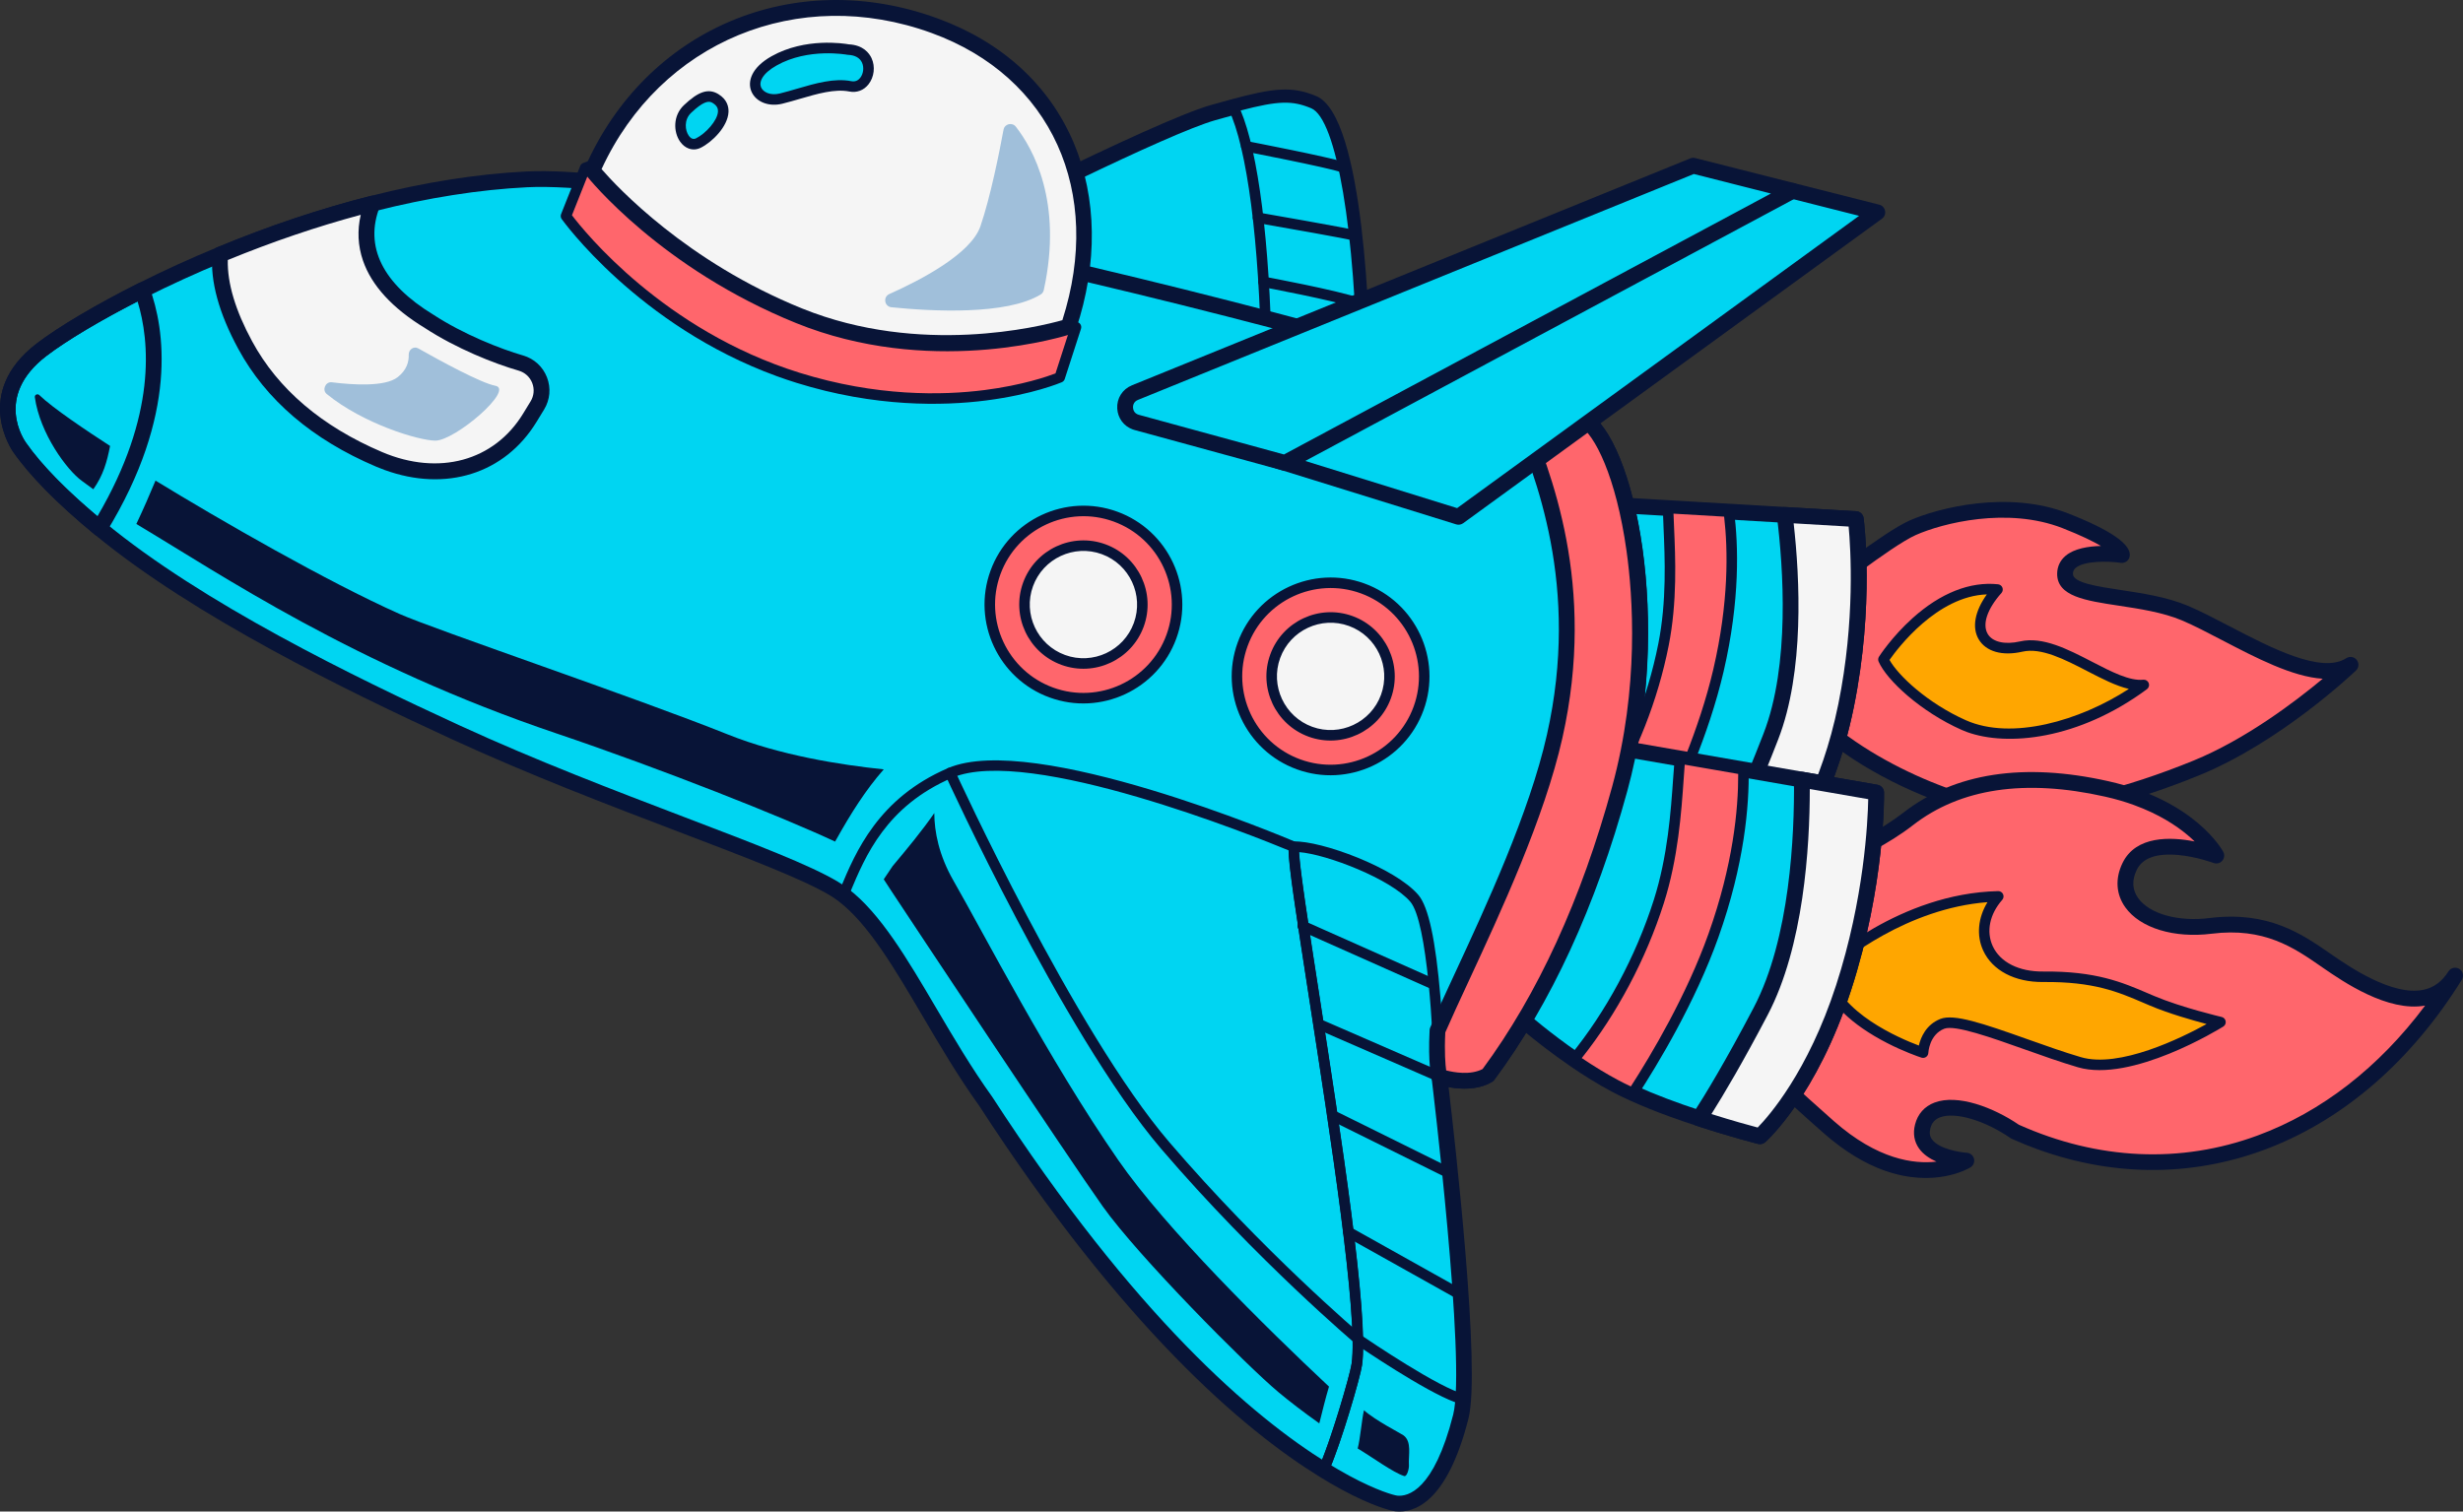 <?xml version="1.0" encoding="UTF-8"?><svg id="_レイヤー_2" xmlns="http://www.w3.org/2000/svg" width="238.227" height="146.225" viewBox="0 0 238.227 146.225"><rect x="0" y="0" width="238.227" height="146.225" fill="#333333" stroke="none"/><defs><style>.cls-1{fill:#00d5f2;}.cls-2{fill:#f5f5f5;}.cls-3{fill:#ffa600;}.cls-4{fill:#ff666c;}.cls-5{fill:#a0bfda;}.cls-6{fill:#081437;}</style></defs><g id="_文字"><g><g><g><g><path class="cls-1" d="m131.825,37.588c-1.995-.474-5.348-1.454-9.321-2.681-13.204-4.074-33.265-10.882-33.265-10.882,0,0,22.431-11.526,28.115-13.136.707-.199,1.345-.378,1.937-.538,4.158-1.12,5.656-1.213,7.726-.348,3,1.253,4.655,13.394,4.808,27.585Z"/><path class="cls-6" d="m88.979,24.742c-.282-.103-.478-.361-.5-.661-.023-.306.14-.595.413-.735.918-.472,22.564-11.579,28.255-13.192.711-.2,1.352-.38,1.946-.541,4.095-1.103,5.856-1.304,8.22-.315,4.633,1.936,5.211,22.136,5.277,28.281.003.235-.103.458-.287.605-.183.147-.424.201-.653.146-1.85-.439-5.002-1.346-9.37-2.694-13.063-4.031-33.084-10.821-33.285-10.889-.005-.002-.011-.004-.016-.006Zm37.357-14.187c-1.672-.609-3.104-.476-6.846.532-.589.159-1.225.338-1.929.536-4.665,1.322-21.123,9.597-26.361,12.258,5.141,1.734,20.723,6.962,31.529,10.296,3.654,1.128,6.445,1.943,8.32,2.43-.259-16.653-2.405-25.098-4.326-25.901-.131-.055-.26-.105-.387-.152Z"/></g><g><path class="cls-1" d="m127.017,10.004c-2.07-.865-3.568-.773-7.726.348,1.93,3.985,3.03,13.571,3.213,24.557,3.973,1.227,7.325,2.207,9.321,2.681-.154-14.191-1.808-26.332-4.808-27.585Z"/><path class="cls-6" d="m122.33,35.387c-.197-.072-.331-.258-.334-.47-.193-11.553-1.375-20.653-3.162-24.343-.066-.136-.068-.295-.005-.433.063-.138.184-.241.33-.28,4.031-1.086,5.761-1.286,8.054-.326h0c1.632.682,2.868,3.733,3.778,9.329.799,4.914,1.264,11.387,1.343,18.721.002.157-.069.305-.191.403-.122.098-.283.134-.435.097-1.845-.438-4.992-1.343-9.353-2.69-.008-.003-.016-.005-.024-.008Zm-2.329-24.697c1.712,4.096,2.8,12.692,3.006,23.841,3.697,1.138,6.483,1.946,8.301,2.407-.208-14.6-2.038-25.442-4.487-26.465l-0-0c-1.827-.765-3.167-.738-6.82.216Z"/></g></g><g><path class="cls-6" d="m122.038,27.746c-.229-.084-.372-.323-.326-.571.051-.276.317-.459.593-.408.28.052,6.889,1.279,9.428,2.124.263.085.411.377.322.644-.089.267-.377.411-.644.322-2.472-.823-9.224-2.076-9.291-2.089-.028-.005-.056-.013-.082-.022Z"/><path class="cls-6" d="m121.506,21.544c-.227-.083-.37-.319-.327-.565.048-.277.312-.462.588-.414.345.06,8.453,1.47,9.373,1.719.273.074.431.353.358.624-.074.271-.353.432-.625.358-.7-.19-6.377-1.194-9.281-1.698-.031-.005-.06-.013-.088-.023Z"/><path class="cls-6" d="m120.367,14.636c-.231-.084-.373-.325-.325-.574.053-.276.32-.457.596-.403.317.061,7.779,1.502,9.483,2.048.273.086.415.372.329.64-.086.268-.372.415-.64.329-1.646-.527-9.288-2.003-9.365-2.018-.027-.005-.053-.013-.079-.022Z"/></g></g><g><g><path class="cls-4" d="m175.779,57.491s6.722-5.325,9.213-6.431c2.491-1.106,9.106-2.905,14.78-.678,5.674,2.227,5.465,3.31,5.465,3.31,0,0-5.473-.785-5.5,1.814-.027,2.599,6.882,1.822,11.591,3.805,4.709,1.982,12.341,7.39,16.024,5.006,0,0-7.121,6.792-14.91,9.974-6.694,2.735-13.207,4.308-17.458,4.257-4.251-.05-15.384-4.025-20.984-10.593-5.601-6.569,1.778-10.464,1.778-10.464Z"/><path class="cls-6" d="m187.687,77.618c-4.861-1.769-10.617-4.886-14.268-9.168-1.842-2.161-2.575-4.306-2.178-6.377.602-3.139,3.611-4.94,4.114-5.221.675-.533,6.864-5.397,9.326-6.49,2.78-1.234,9.57-2.97,15.368-.691,4.157,1.631,6.154,3.033,5.936,4.165-.077.4-.454.669-.858.611-1.257-.179-3.553-.203-4.364.493-.181.155-.262.332-.265.573-.009.867,2.359,1.223,4.649,1.569,2.086.315,4.449.672,6.475,1.524,1.202.506,2.567,1.218,4.013,1.972,3.969,2.069,8.908,4.645,11.3,3.097.331-.214.77-.141,1.014.168.244.309.213.753-.073,1.025-.295.281-7.315,6.928-15.148,10.129-6.737,2.753-13.375,4.366-17.756,4.314-1.612-.019-4.279-.598-7.288-1.693Zm-11.551-19.452c-.037.02-2.898,1.575-3.397,4.204-.302,1.59.318,3.303,1.842,5.09,5.388,6.319,16.278,10.277,20.412,10.325,4.187.05,10.602-1.521,17.16-4.201,5.034-2.057,9.838-5.699,12.507-7.923-2.914-.175-6.477-2.033-9.729-3.729-1.417-.739-2.755-1.437-3.9-1.919-1.848-.779-4.113-1.12-6.111-1.422-3.204-.484-5.97-.901-5.947-3.094.007-.681.283-1.275.798-1.716.845-.725,2.246-.936,3.436-.964-.742-.437-1.904-1.014-3.715-1.725-5.338-2.085-11.613-.479-14.191.665-2.374,1.054-8.982,6.279-9.049,6.332-.036.029-.075.054-.116.076Zm-.358-.674l.002.001-.002-.001Z"/></g><g><path class="cls-3" d="m182.171,63.801s4.769-7.43,11.033-6.771c-3.216,3.612-1.417,6.368,2.294,5.518,3.712-.85,8.635,4.043,11.856,3.715-6.436,4.762-13.546,5.601-17.422,3.878-3.876-1.723-7.032-4.673-7.763-6.34Z"/><path class="cls-6" d="m190.248,70.816c-.18-.066-.354-.136-.522-.21-3.935-1.749-7.228-4.788-8.022-6.601-.068-.156-.054-.336.038-.479.05-.078,1.252-1.936,3.256-3.736,2.695-2.421,5.551-3.551,8.259-3.266.189.02.352.144.421.322.069.178.032.38-.095.522-1.38,1.55-1.875,3.031-1.324,3.963.461.78,1.659,1.056,3.124.721,2.19-.502,4.622.755,6.974,1.971,1.86.962,3.617,1.87,4.945,1.734.229-.023.443.109.526.323.083.214.012.456-.172.593-6.602,4.884-13.5,5.567-17.41,4.144Zm-7.489-6.975c.827,1.495,3.672,4.185,7.381,5.834,4.442,1.977,11.037.048,15.768-3.028-1.249-.29-2.605-.991-4.017-1.721-2.189-1.131-4.453-2.301-6.279-1.883-1.941.445-3.521-.002-4.227-1.195-.676-1.142-.376-2.723.788-4.347-4.813.167-8.605,5.185-9.414,6.339Z"/></g></g><g><g><path class="cls-4" d="m172.906,84.853s6.975-1.997,11.66-5.633c4.685-3.636,11.076-4.722,19.201-2.899,8.125,1.823,10.599,6.449,10.599,6.449,0,0-6.657-2.509-8.382,1.053-1.726,3.562,2.248,6.45,7.836,5.749,5.588-.702,8.651,1.603,11.355,3.464,2.704,1.861,9.221,6.217,12.29,1.349-9.799,15.749-26.301,22.39-42.566,15.095-3.505-2.417-8.175-3.482-8.931-.498-.756,2.984,4.221,3.304,4.221,3.304,0,0-5.666,3.473-13.295-3.237-7.629-6.71-11.054-10.458-10.05-13.144,1.004-2.686,3.216-10.816,6.063-11.05Z"/><path class="cls-6" d="m182.188,113.21c-1.751-.637-3.707-1.75-5.799-3.59-7.897-6.946-11.447-10.811-10.261-13.984.156-.417.344-.976.562-1.623,1.632-4.847,3.444-9.599,6.068-9.912.698-.208,7.06-2.163,11.34-5.484,4.969-3.856,11.642-4.879,19.836-3.041,8.369,1.878,10.997,6.632,11.105,6.833.15.28.11.624-.099.863s-.54.324-.843.211c-.017-.005-1.615-.6-3.375-.767-2.129-.201-3.492.283-4.051,1.438-.488,1.006-.44,1.927.14,2.736,1.098,1.532,3.878,2.304,6.914,1.922,5.657-.71,8.93,1.553,11.56,3.37l.322.222c1.579,1.087,5.772,3.972,8.773,3.355,1.015-.209,1.813-.793,2.439-1.785.224-.356.694-.462,1.051-.24.357.223.465.693.243,1.05-9.794,15.742-25.69,21.982-41.074,16.384-.82-.298-1.637-.63-2.453-.996-.042-.019-.083-.042-.121-.068-2.489-1.716-5.353-2.563-6.812-2.015-.507.191-.808.533-.946,1.076-.108.426-.058.763.158,1.06.67.923,2.663,1.248,3.373,1.295.332.023.611.256.691.579.08.323-.058.66-.342.834-.185.113-3.487,2.062-8.398.275Zm24.228-35.326c-.845-.308-1.782-.587-2.817-.819-7.728-1.734-13.974-.806-18.566,2.758-4.746,3.684-11.627,5.681-11.917,5.764-.048.014-.098.023-.148.027-1.893.155-3.952,6.273-4.832,8.886-.222.66-.414,1.23-.579,1.67-.859,2.297,2.958,6.251,9.839,12.304,4.198,3.692,7.704,4.159,9.905,3.902-.645-.283-1.26-.683-1.671-1.249-.483-.664-.623-1.471-.404-2.334.26-1.027.913-1.764,1.888-2.131,2.238-.841,5.696.467,8.157,2.147,7.659,3.419,15.638,3.782,23.07,1.047,6.205-2.283,11.753-6.597,16.222-12.576-3.614.656-7.957-2.332-9.823-3.617l-.325-.224c-2.543-1.757-5.425-3.749-10.502-3.111-3.632.456-6.907-.544-8.344-2.547-.906-1.262-1.003-2.787-.274-4.292,1.29-2.662,4.657-2.541,6.977-2.085-.214-.208-.454-.427-.724-.652-1.053-.879-2.716-1.988-5.133-2.867Zm-33.511,6.968l.002.001-.002-.001Z"/></g><g><path class="cls-3" d="m176.516,93.802s7.285-6.873,16.764-7.087c-2.886,3.289-1.077,7.831,4.346,7.778,5.423-.053,7.842,1.189,10.55,2.332,2.708,1.143,6.599,2.052,6.599,2.052,0,0-8.62,5.358-13.655,3.88-5.034-1.479-11.48-4.416-13.256-3.711-1.776.704-1.858,2.785-1.858,2.785,0,0-8.699-2.776-9.489-8.029Z"/><path class="cls-6" d="m185.375,102.151c-.775-.282-2.392-.925-4.079-1.927-3.155-1.874-4.933-4.009-5.284-6.346-.025-.165.033-.331.154-.446.303-.286,7.537-7.01,17.102-7.225.202-.004.387.111.472.294.085.183.055.399-.079.551-1.222,1.393-1.566,3.066-.92,4.476.717,1.562,2.54,2.481,4.878,2.458,5.099-.05,7.648,1.043,10.113,2.099.212.091.425.182.639.272,2.638,1.114,6.478,2.016,6.516,2.025.2.047.353.21.386.413.034.203-.058.406-.233.515-.36.224-8.873,5.461-14.066,3.936-1.653-.486-3.447-1.124-5.183-1.741-3.151-1.12-6.722-2.39-7.742-1.985-1.452.576-1.537,2.315-1.537,2.332-.006.159-.086.306-.216.397-.13.091-.295.116-.447.068-.024-.008-.195-.063-.475-.165Zm-8.309-8.16c.833,3.975,6.675,6.459,8.53,7.155.181-.776.684-2.02,2.079-2.574,1.309-.519,4.067.411,8.458,1.973,1.722.612,3.504,1.246,5.129,1.723,3.741,1.099,9.737-1.864,12.167-3.204-1.378-.363-3.654-1.011-5.453-1.771-.216-.091-.43-.183-.644-.275-2.478-1.062-4.818-2.064-9.703-2.017-2.751.027-4.924-1.114-5.813-3.051-.669-1.458-.499-3.174.418-4.674-7.814.597-13.992,5.685-15.169,6.715Z"/></g></g><g><g><path class="cls-1" d="m178.555,68.269c-2.008,9.867-6.054,14.347-6.054,14.347,0,0-2.543-.345-5.694-.995-2.019-.415-4.288-.955-6.294-1.61-.581-.185-1.136-.382-1.656-.588-1.376-.546-2.746-1.202-4.021-1.884-3.505-1.867-6.255-3.865-6.255-3.865l5.893-24.926,6.865.403,5.874.346,5.408.317,6.875.404s1.067,8.185-.941,18.052Z"/><path class="cls-6" d="m159.213,80.373c-.218-.08-.431-.16-.636-.242-1.308-.519-2.688-1.165-4.1-1.921-3.51-1.87-6.229-3.837-6.343-3.92-.249-.181-.365-.494-.294-.793l5.893-24.925c.085-.361.418-.608.787-.586l25.022,1.469c.366.022.665.3.712.663.044.339,1.06,8.425-.95,18.303-2.026,9.957-6.064,14.517-6.235,14.707-.169.187-.42.279-.669.245-.026-.003-2.605-.356-5.745-1.004-2.464-.506-4.61-1.055-6.377-1.632-.366-.117-.722-.238-1.064-.363Zm-9.77-7.027c.888.617,3.115,2.113,5.752,3.518,1.363.729,2.689,1.351,3.944,1.848.495.196,1.036.388,1.607.571,1.717.561,3.807,1.095,6.215,1.59,2.351.485,4.377.802,5.222.926.893-1.15,3.973-5.569,5.624-13.683,1.647-8.093,1.191-15.097.998-17.176l-23.735-1.394-5.627,23.799Z"/></g><g><path class="cls-2" d="m178.555,68.269c-2.008,9.867-6.054,14.347-6.054,14.347,0,0-2.543-.345-5.694-.995.992-1.985,2.494-5.267,4.47-10.362,2.625-6.767,1.997-16.187,1.343-21.445l6.875.404s1.067,8.185-.941,18.052Z"/><path class="cls-6" d="m166.547,82.338c-.185-.067-.338-.204-.426-.384-.104-.213-.102-.463.004-.675.912-1.825,2.423-5.092,4.442-10.297,2.582-6.656,1.921-16.061,1.297-21.075-.028-.225.046-.451.201-.616.155-.165.376-.253.602-.24l6.875.404c.366.022.665.3.712.663.044.339,1.06,8.425-.95,18.303-2.026,9.957-6.064,14.518-6.235,14.707-.169.187-.42.279-.669.245-.026-.003-2.605-.356-5.745-1.004-.037-.008-.072-.018-.107-.03Zm6.94-31.71c.599,5.326,1.055,14.329-1.497,20.906-1.746,4.501-3.12,7.577-4.061,9.533,1.928.376,3.527.625,4.254.732.893-1.15,3.973-5.569,5.624-13.683,1.647-8.093,1.191-15.097.998-17.176l-5.319-.313Z"/></g><g><path class="cls-4" d="m166.211,64.863c-1.417,6.087-4.147,12.05-5.697,15.147-.581-.185-1.136-.382-1.656-.588-1.376-.546-2.746-1.202-4.021-1.884,2.841-4.407,4.995-9.786,6.06-15.169,1.014-5.119.507-10.329.444-13.218l5.874.346c.408,3.14.602,8.466-1.003,15.367Z"/><path class="cls-6" d="m159.299,80.134c-.216-.079-.426-.158-.629-.239-1.299-.515-2.67-1.157-4.074-1.908-.125-.067-.217-.183-.252-.321-.036-.138-.012-.284.065-.403,2.812-4.363,4.939-9.687,5.988-14.992.816-4.119.635-8.26.502-11.285-.029-.662-.057-1.287-.068-1.824-.003-.142.053-.279.156-.378.102-.099.241-.15.383-.142l5.874.346c.246.015.443.2.475.442.426,3.277.596,8.634-1.012,15.548h0c-1.438,6.178-4.212,12.213-5.737,15.26-.112.224-.371.333-.61.257-.366-.117-.721-.238-1.06-.361Zm-3.737-2.789c1.2.624,2.37,1.162,3.484,1.604.378.15.784.298,1.209.441,1.537-3.112,4.105-8.821,5.461-14.642h0c1.507-6.479,1.42-11.546,1.046-14.768l-4.896-.288c.014.389.032.811.051,1.25.135,3.076.32,7.288-.521,11.527-1.036,5.239-3.102,10.5-5.834,14.877Z"/></g></g><g><path class="cls-1" d="m141.292,137.04c-1.974,7.796-4.849,8.553-6.235,8.407-.408-.046-2.139-.51-4.937-2.022-.646-.352-1.352-.757-2.109-1.227-7.04-4.35-18.748-14.187-32.678-35.663-5.367-7.475-8.954-16.294-13.76-19.953-.308-.235-.617-.445-.936-.636-5.292-3.167-21.806-8.312-36.545-15.095-10.838-4.981-25.161-12.057-34.472-19.749-3.357-2.766-6.06-5.441-7.72-7.819,0,0-3.666-5.028,2.127-9.456,1.856-1.42,5.269-3.516,9.719-5.748,2.268-1.142,4.812-2.314,7.55-3.447,4.481-1.857,9.492-3.611,14.735-4.934,4.864-1.235,9.928-2.099,14.941-2.347,4.731-.235,13.344.871,23.642,2.718,2.883.515,5.896,1.094,8.993,1.716,11.396,2.283,23.93,5.19,35.238,8.086,2.835.723,5.586,1.446,8.23,2.158,12.761,3.442,22.84,6.63,26.034,8.447,4.094,2.281,7.99,19.653,3.562,35.847-4.454,16.29-10.587,24.778-12.746,27.685-1.917,1.142-4.709.146-4.709.146,0,0,3.394,27.675,2.075,32.886Z"/><path class="cls-6" d="m133.349,145.75c-.896-.326-2.106-.851-3.591-1.654-.751-.41-1.453-.818-2.149-1.25-7.331-4.53-18.992-14.433-32.906-35.881-2.037-2.838-3.794-5.824-5.493-8.712-2.686-4.563-5.222-8.874-8.099-11.064-.285-.218-.567-.41-.866-.588-2.581-1.545-8.131-3.662-14.556-6.113-6.798-2.593-14.503-5.532-21.915-8.944-10.262-4.717-25.019-11.907-34.639-19.854-3.588-2.956-6.232-5.638-7.86-7.971-.032-.044-4.023-5.674,2.29-10.499,2.111-1.615,5.789-3.792,9.84-5.824,2.405-1.211,4.963-2.379,7.601-3.47,5.011-2.077,10.004-3.749,14.841-4.969,5.269-1.338,10.346-2.135,15.09-2.369,4.471-.222,12.484.697,23.815,2.729,2.72.486,5.667,1.048,9.009,1.719,10.861,2.176,23.389,5.05,35.277,8.095,2.71.691,5.482,1.418,8.239,2.16,13.579,3.663,23.132,6.769,26.213,8.521,4.669,2.601,8.364,20.461,3.92,36.712-3.047,11.144-7.377,20.544-12.869,27.939-.06.081-.135.149-.222.201-1.385.825-3.098.712-4.209.504.626,5.288,3.126,27.313,1.924,32.059h0c-2.087,8.24-5.316,9.162-7.055,8.978-.273-.03-.825-.163-1.628-.456Zm14.759-106.578c-4.657-1.695-11.993-3.914-21.23-6.406-2.751-.74-5.516-1.466-8.22-2.156-11.863-3.038-24.364-5.906-35.199-8.077-3.331-.669-6.268-1.229-8.977-1.713-11.06-1.984-19.176-2.92-23.47-2.707-4.643.229-9.619,1.011-14.791,2.324-4.765,1.203-9.688,2.851-14.631,4.9-2.603,1.077-5.126,2.229-7.499,3.424-3.971,1.992-7.559,4.112-9.598,5.673-5.142,3.93-2.106,8.22-1.974,8.4,1.558,2.231,4.108,4.811,7.589,7.68,9.483,7.834,24.121,14.963,34.306,19.644,7.367,3.39,15.046,6.32,21.822,8.904,6.76,2.579,12.1,4.615,14.796,6.229.348.208.678.432,1.008.685,3.114,2.371,5.725,6.807,8.488,11.503,1.685,2.863,3.427,5.824,5.428,8.611.007.01.014.02.02.03,13.765,21.221,25.238,30.979,32.439,35.429.673.418,1.351.812,2.074,1.206,2.736,1.479,4.369,1.902,4.656,1.933 1.0.106,3.538-.447,5.41-7.836h0c1.27-5.014-2.059-32.33-2.092-32.606-.032-.263.074-.523.28-.689.207-.165.484-.212.734-.123.023.008,2.356.814,3.936-.013,5.333-7.222,9.547-16.406,12.526-27.301,2.643-9.667,2.009-18.455,1.395-22.834-1.001-7.144-3.082-11.304-4.592-12.145-.934-.531-2.503-1.197-4.631-1.971Z"/></g><g><g><path class="cls-1" d="m178.315,95.552c-3.293,10.142-8.087,14.372-8.087,14.372,0,0-2.634-.667-5.872-1.729-2.075-.678-4.398-1.518-6.43-2.448-.589-.265-1.15-.538-1.672-.817-1.382-.739-2.746-1.593-4.006-2.464-3.464-2.384-6.119-4.815-6.119-4.815l9.184-25.522,7.175,1.245,6.139,1.067,5.652.98,7.185,1.248s.143,8.74-3.15,18.882Z"/><path class="cls-6" d="m161.519,108.026c-1.457-.53-2.765-1.06-3.91-1.584-.608-.273-1.187-.556-1.715-.838-1.312-.701-2.685-1.545-4.08-2.508-3.467-2.386-6.091-4.78-6.201-4.88-.227-.208-.307-.532-.203-.822l9.184-25.522c.126-.349.484-.557.849-.494l26.152,4.54c.36.064.627.373.633.74.006.362.107,8.984-3.187,19.13h0c-3.32,10.223-8.105,14.53-8.307,14.708-.189.167-.448.229-.693.168-.027-.007-2.697-.686-5.922-1.744-.911-.298-1.779-.596-2.599-.895Zm-14.497-10.601c.846.743,3.027,2.602,5.659,4.413,1.348.931,2.671,1.745,3.933,2.419.497.266,1.044.533,1.625.794,1.742.796,3.878,1.61,6.354,2.418,2.438.8,4.552,1.379,5.412,1.607,1.056-1.077,4.858-5.367,7.584-13.76h0c2.719-8.372,3.066-15.84,3.108-18.005l-24.883-4.32-8.792,24.433Z"/></g><g><path class="cls-2" d="m178.315,95.552c-3.293,10.142-8.087,14.372-8.087,14.372,0,0-2.634-.667-5.872-1.729,1.281-1.97,3.255-5.244,5.944-10.369,3.572-6.807,4.038-16.793,3.979-22.404l7.185,1.248s.143,8.74-3.15,18.882Z"/><path class="cls-6" d="m164.096,108.913c-.214-.078-.383-.248-.459-.464-.079-.223-.049-.471.08-.67,1.179-1.813,3.161-5.073,5.908-10.307,3.518-6.704,3.948-16.687,3.892-22.041-.002-.227.096-.443.269-.59.173-.147.402-.209.625-.171l7.185,1.248c.36.064.627.373.633.74.006.362.107,8.984-3.187,19.13h0c-3.32,10.223-8.105,14.53-8.307,14.708-.189.167-.448.229-.693.168-.027-.007-2.697-.686-5.922-1.744-.008-.003-.015-.005-.023-.008Zm10.952-32.582c-.004,5.664-.593,15.222-4.071,21.851-2.394,4.563-4.219,7.649-5.443,9.591,2.031.643,3.724,1.106,4.472,1.304,1.056-1.077,4.858-5.367,7.584-13.76h0c2.719-8.372,3.066-15.84,3.108-18.005l-5.649-.981Z"/></g><g><path class="cls-4" d="m165.733,90.492c-2.22,6.236-5.805,12.183-7.807,15.256-.589-.265-1.15-.538-1.672-.817-1.382-.739-2.746-1.593-4.006-2.464,3.517-4.297,6.427-9.699,8.192-15.236,1.68-5.265,1.77-10.808,2.048-13.855l6.139,1.067c.054,3.352-.38,8.98-2.895,16.049Z"/><path class="cls-6" d="m157.753,106.226c-.012-.004-.023-.009-.035-.014-.608-.273-1.181-.553-1.704-.833-1.304-.697-2.668-1.536-4.055-2.493-.117-.081-.195-.207-.215-.348-.02-.141.02-.283.11-.393,3.483-4.257,6.36-9.608,8.1-15.068,1.353-4.24,1.658-8.622,1.88-11.821.049-.7.095-1.36.146-1.926.013-.142.084-.271.197-.358.113-.086.257-.122.397-.097l6.139,1.067c.24.042.418.249.422.493.056,3.496-.406,9.15-2.924,16.228l-0.0 0c-2.251,6.324-5.891,12.34-7.859,15.363-.13.199-.379.281-.6.201Zm-4.762-3.869c1.199.808,2.375,1.522,3.504,2.125.388.207.804.415,1.244.62,1.988-3.088,5.387-8.803,7.515-14.781h0c2.368-6.656,2.881-12.013,2.869-15.45l-5.174-.899c-.033.419-.065.877-.098,1.353-.226,3.251-.536,7.704-1.926,12.06-1.72,5.397-4.528,10.691-7.934,14.972Z"/></g></g><g><path class="cls-2" d="m51.973,39.225l-.727,1.189c-3.151,5.157-9.016,6.387-14.579,4.023-4.702-1.998-9.873-5.378-12.949-11.05-2.011-3.706-2.594-6.568-2.423-8.755,4.481-1.857,9.492-3.611,14.735-4.934-1.154,2.92-1.204,7.322,5.477,11.392,2.773,1.811,6.296,3.288,8.875,4.034,1.754.507,2.542,2.543,1.59,4.101Z"/><path class="cls-6" d="m37.197,45.466c-.276-.1-.552-.209-.828-.327-6.161-2.618-10.643-6.449-13.322-11.389-1.874-3.452-2.719-6.54-2.513-9.179.022-.286.204-.536.469-.646,5.012-2.077,10.005-3.749,14.841-4.969.278-.07.571.021.76.236.189.215.242.518.136.784-1.524,3.856.261,7.473,5.164,10.46,2.927,1.911,6.507,3.321,8.69,3.953,1.067.307,1.907,1.078,2.309,2.111.402,1.035.3,2.172-.279,3.121l-.727,1.189c-3.076,5.035-8.779,6.81-14.701,4.654Zm-15.164-20.313c-.053,2.244.738,4.888,2.356,7.87,2.51,4.628,6.742,8.232,12.577,10.712,5.476,2.326,10.827.868,13.629-3.719l.726-1.189 0-0c.329-.539.387-1.185.159-1.772-.228-.586-.705-1.022-1.31-1.198-2.393-.692-6.035-2.14-9.08-4.128-3.133-1.908-5.152-4.106-5.981-6.519-.493-1.435-.565-2.92-.216-4.428-4.206,1.127-8.523,2.594-12.86,4.371Z"/></g><path class="cls-6" d="m9.359,51.819c-.081-.029-.157-.072-.224-.128-3.588-2.957-6.233-5.639-7.861-7.971-.032-.044-4.023-5.674,2.29-10.499,2.111-1.615,5.789-3.792,9.84-5.824.194-.098.422-.108.623-.028.202.08.361.242.436.446,1.447,3.934,2.826,12.243-4.191,23.686-.115.188-.307.317-.525.354-.131.022-.265.009-.387-.035Zm3.945-22.661c-3.655,1.873-6.909,3.818-8.813,5.275-5.142,3.93-2.106,8.22-1.974,8.4,1.454,2.083,3.773,4.47,6.908,7.112,5.733-9.758,5.063-16.94,3.88-20.787Z"/><path class="cls-6" d="m133.429,145.511c-1.263-.46-3.188-1.333-5.686-2.881-.22-.137-.303-.417-.192-.651,1.022-2.154,3.011-8.849,3.188-10.073.662-4.595-2.094-22.349-4.105-35.312-1.625-10.474-2.173-14.197-1.938-14.852.07-.195.253-.328.46-.336,2.595-.096,9.794,2.531,12.038,5.181.97,1.143,1.666,4.366,2.126,9.85.318,3.789.398,7.34.405,7.681.177,1.459,3.352,27.83,2.06,33.044h0c-.841,3.396-1.995,5.861-3.43,7.325-1.405,1.434-2.703,1.534-3.352,1.465-.247-.027-.78-.152-1.574-.442Zm-4.771-3.514c3.731,2.262,6.03,2.897,6.453,2.943,1.742.184,4.151-1.828,5.686-8.023h0c1.255-5.068-2.052-32.426-2.086-32.702-.002-.017-.003-.035-.004-.052-.075-4.043-.632-14.964-2.29-16.918-1.862-2.199-8.081-4.606-10.765-4.81.069,1.651,1.003,7.668,1.986,14.003,2.022,13.027,4.79,30.867,4.107,35.613-.177,1.224-1.98,7.354-3.088,9.946Z"/><g><path class="cls-6" d="m141.093,125.736c-.025-.009-.05-.021-.075-.034l-10.838-6.066c-.245-.137-.333-.447-.195-.693.137-.245.445-.334.693-.195l10.838,6.066c.245.137.333.447.195.692-.123.221-.387.314-.618.23Z"/><path class="cls-6" d="m140.083,114.012c-.018-.006-.035-.014-.052-.023l-11.382-5.634c-.252-.125-.355-.43-.23-.682.124-.252.432-.355.682-.23l11.382,5.634c.252.125.355.43.23.682-.116.235-.389.34-.629.253Z"/><path class="cls-6" d="m139.043,104.632c-.01-.004-.02-.007-.029-.012l-11.684-5.086c-.258-.112-.376-.412-.264-.67.112-.258.408-.379.67-.264l11.684,5.086c.258.112.376.412.264.67-.108.248-.39.367-.64.275Z"/><path class="cls-6" d="m138.335,95.629c-.011-.004-.022-.009-.033-.013l-12.503-5.565c-.257-.114-.372-.415-.258-.672.114-.257.42-.368.672-.258l12.503,5.565c.257.114.372.415.258.672-.109.246-.39.362-.639.271Z"/></g><path class="cls-6" d="m127.825,142.696c-.032-.012-.064-.027-.093-.045-7.312-4.518-18.944-14.4-32.838-35.819-2.021-2.813-3.778-5.799-5.477-8.687-2.698-4.586-5.247-8.917-8.164-11.137-.185-.141-.251-.389-.161-.603l.204-.486c1.451-3.469,3.644-8.712,10.404-11.613,8.287-3.556,32.63,6.723,33.662,7.161.241.103.364.371.287.62-.133.77.893,7.377,1.978,14.371,2.021,13.026,4.79,30.867,4.107,35.614h0c-.186,1.295-2.196,8.088-3.276,10.364-.062.131-.177.229-.316.27-.105.031-.217.027-.318-.01Zm-45.645-56.254c2.941,2.396,5.456,6.67,8.114,11.186,1.688,2.868,3.433,5.834,5.44,8.63,13.492,20.799,24.789,30.616,32.037,35.216,1.065-2.555,2.793-8.412,2.956-9.548h0c.662-4.596-2.093-22.35-4.105-35.313-1.385-8.928-1.988-12.95-1.99-14.349-2.982-1.235-25.141-10.195-32.531-7.024-6.381,2.739-8.396,7.554-9.867,11.071l-.055.131Zm43.466-4.347c-.002.004-.003.009-.004.013.001-.004.003-.008.004-.013Z"/><path class="cls-6" d="m140.753,135.657c-2.965-1.079-9.182-5.319-9.466-5.513-.014-.01-.027-.02-.04-.031-.096-.08-9.66-8.154-18.914-18.948-4.853-5.66-10.277-15.2-13.973-22.207-3.998-7.579-6.892-13.911-6.921-13.974-.117-.256-.004-.557.252-.674.256-.117.558-.004.674.252.115.251,11.56,25.232,20.74,35.94,9.003,10.501,18.292,18.405,18.777,18.816.438.298,7.437,5.042,9.743,5.542.275.059.449.33.39.605s-.33.449-.605.39c-.194-.042-.415-.109-.658-.198Z"/><path class="cls-6" d="m70.408,71.056c-8.974-3.596-28.378-10.152-31.782-11.67-7.018-3.131-17.351-9.083-23.584-12.892-.581,1.405-1.194,2.797-1.844,4.171-.003.009-.007.017-.01.026,8.23,4.905,20.987,13.622,40.643,20.264,10.229,3.457,21.927,8.108,26.939,10.461.059-.099.112-.201.172-.299,1.312-2.339,2.758-4.674,4.537-6.688-4.195-.432-10.055-1.364-15.071-3.374Z"/><path class="cls-6" d="m128.545,134.142c-6.162-5.769-15.805-15.297-20.39-21.92-6.778-9.792-13.011-21.939-15.924-27.006-1.438-2.503-1.855-4.776-1.864-6.557-1.24,1.788-2.636,3.461-4.034,5.133-.283.425-.568.849-.855,1.271.17.265.371.577.629.968,1.71,2.591,17.122,25.848,20.56,30.687,3.438,4.839,13.865,15.346,16.966,17.942,1.059.886,2.463,1.968,3.973,3.036.3-1.19.588-2.386.937-3.555Z"/><path class="cls-6" d="m136.274,141.747c-.064-.977.308-2.276-.528-2.894-.226-.167-2.727-1.442-3.821-2.426-.214.938-.36,2.77-.607,3.699,1.437.855,3.388,2.306,4.494,2.667.286.093.483-.745.463-1.046Z"/><g><path class="cls-4" d="m143.916,104.005c2.159-2.907,8.292-11.396,12.746-27.685,4.428-16.194.533-33.566-3.562-35.847-1.319-.75-3.815-1.735-7.186-2.874,1.826,5.082,8.253,16.753,4.455,33.641-2.221,9.876-8.599,22.137-11.332,28.459-.166,3.179.171,4.453.171,4.453,0,0,2.792.996,4.709-.146Z"/><path class="cls-6" d="m138.946,104.868c-.235-.085-.413-.281-.477-.522-.015-.057-.365-1.427-.195-4.688.005-.091.026-.18.062-.263.621-1.435,1.41-3.137,2.325-5.108,3.064-6.603,7.261-15.647,8.963-23.216,3.239-14.399-1.128-25.068-3.474-30.799-.378-.924-.705-1.722-.954-2.416-.099-.276-.032-.584.173-.793.205-.209.512-.282.789-.189,3.534,1.195,5.996,2.181,7.319,2.934,4.669,2.602,8.364,20.461,3.92,36.712-3.047,11.144-7.377,20.544-12.869,27.939-.06.081-.135.149-.222.201-2.2,1.311-5.228.255-5.356.209l-.005-.002Zm.846-4.994c-.094,1.936.008,3.112.085,3.678.745.191,2.344.484,3.523-.133,5.333-7.223,9.547-16.407,12.526-27.301,2.643-9.667,2.009-18.455,1.395-22.833-1.001-7.144-3.082-11.304-4.592-12.145-1.048-.596-2.897-1.362-5.508-2.283.108.266.222.546.342.838,2.409,5.887,6.895,16.845,3.551,31.712-1.738,7.728-5.975,16.857-9.068,23.523-.883,1.903-1.649,3.554-2.253,4.944Zm4.124,4.131l.002.001-.002-.001Z"/></g><g><g><path class="cls-4" d="m59.568,15.121l-2.976,1.123-1.849,4.656s7.824,11.089,22.434,15.646c14.611,4.556,25.322-.036,25.322-.036l1.572-4.859L59.568,15.121Z"/><path class="cls-6" d="m75.134,36.391c-13.405-4.879-20.73-15.092-20.806-15.199-.099-.14-.121-.321-.057-.481l1.849-4.656c.053-.133.159-.238.293-.288l2.976-1.123c.115-.043.234-.043.357-.001l44.503,16.529c.256.095.391.374.307.634l-1.572,4.859c-.045.14-.149.253-.283.311-.112.048-2.795,1.183-7.317,1.764-4.16.534-10.721.672-18.356-1.709-.644-.201-1.274-.414-1.892-.639Zm-19.813-15.568c1.188,1.567,8.87,11.139,22.008,15.236,7.441,2.321,13.831,2.193,17.882,1.677,3.693-.47,6.167-1.34,6.878-1.612l1.348-4.168L59.569,15.664l-2.587.976-1.661,4.183Z"/></g><g><path class="cls-2" d="m103.356,31.593c4.152-12.412-.389-24.518-12.963-29.107-13.583-4.958-27.423,1.106-33.101,13.997,0,0,6.993,8.814,20.023,14.075,13.03,5.262,26.041,1.035,26.041,1.035Z"/><path class="cls-6" d="m78.17,31.703c-.38-.138-.76-.284-1.141-.438-13.066-5.277-20.045-13.943-20.335-14.309-.176-.222-.215-.523-.101-.782C62.49,2.786,76.802-3.273,90.628,1.759l.026.009c6.257,2.284,10.82,6.447,13.195,12.039,2.259,5.318,2.34,11.72.231,18.028-.077.229-.258.409-.488.484-.526.171-12.69,4.019-25.421-.615Zm-19.985-15.345c1.451,1.675,8.199,8.962,19.416,13.492,11.414,4.607,22.974,1.739,25.154,1.124,3.981-12.421-1.058-23.55-12.624-27.772l-.024-.009c-12.899-4.695-26.242.836-31.921,13.165Z"/></g><g><path class="cls-1" d="m82.032,4.796s-3.876-.753-7.153,1.086c-3.276,1.838-1.608,4.213.659,3.659,2.267-.553,4.68-1.587,6.706-1.187,2.027.4,2.729-3.444-.212-3.558Z"/><path class="cls-6" d="m73.909,9.967c-.578-.21-1.033-.614-1.249-1.163-.353-.895-.02-2.249,1.97-3.366,3.261-1.83,7.011-1.229,7.46-1.149,1.414.069,1.991.867,2.209,1.339.375.812.256,1.829-.296,2.53-.459.584-1.136.837-1.857.695-1.4-.276-3.105.222-4.754.703-.569.166-1.158.338-1.733.479-.625.153-1.236.119-1.749-.068Zm8.026-4.671c-.04-.008-3.741-.691-6.808,1.03-1.419.797-1.717,1.61-1.521,2.105.184.468.882.843,1.811.616.553-.135,1.131-.304,1.689-.467,1.766-.516,3.592-1.049,5.236-.725.432.085.706-.13.86-.325.311-.396.384-1.016.172-1.475-.215-.464-.685-.724-1.363-.75-.026-.001-.051-.004-.077-.009Zm.096-.5l.002.001-.002-.001Z"/></g><g><path class="cls-1" d="m69.226,9.545c-.597-.369-1.284-.376-2.731,1.003-1.448,1.38-.314,3.967,1.059,3.287,1.373-.679,3.546-3.135,1.672-4.291Z"/><path class="cls-6" d="m66.614,14.368c-.316-.115-.606-.342-.835-.67-.654-.935-.696-2.506.365-3.518,1.418-1.351,2.39-1.661,3.35-1.068.842.52.991,1.225.968,1.726-.066,1.421-1.6,2.919-2.682,3.454-.387.191-.794.211-1.165.076Zm2.162-4.484c-.287-.104-.79-.054-1.931,1.033-.725.691-.568,1.72-.233,2.198.213.305.454.394.715.265.925-.458,2.076-1.715,2.117-2.589.01-.214-.03-.531-.486-.813h0c-.051-.032-.11-.068-.182-.094Z"/></g></g><g><g><polygon class="cls-1" points="141.074 49.999 181.579 20.541 173.383 18.465 109.548 40.207 141.074 49.999"/><path class="cls-6" d="m109.287,40.924c-.297-.108-.498-.389-.502-.707-.004-.331.204-.626.517-.733l63.835-21.742c.14-.048.29-.054.434-.017l8.195,2.076c.285.072.506.305.562.595.056.291-.061.588-.301.762l-40.505,29.458c-.195.142-.445.183-.675.112l-31.526-9.791c-.012-.004-.023-.008-.035-.012Zm64.128-21.664l-61.401,20.913,28.921,8.982,38.879-28.275-6.398-1.62Zm-32.341,30.738l.002.001-.002-.001Z"/></g><g><path class="cls-1" d="m173.383,18.465l-9.61-2.434-54,21.951c-1.35.549-1.234,2.498.172,2.883l14.333,3.918,49.105-26.317Z"/><path class="cls-6" d="m109.555,41.54c-.858-.312-1.436-1.082-1.492-2.01-.059-.995.499-1.88,1.422-2.256l54-21.951c.151-.061.317-.073.475-.033l9.61,2.434c.308.079.532.335.57.647.038.313-.119.617-.397.766l-49.105,26.317c-.172.092-.373.115-.562.064l-14.333-3.918c-.064-.018-.127-.038-.189-.06Zm54.274-24.708l-53.768,21.856c-.469.191-.481.623-.473.75.008.128.07.558.559.689l14.04,3.838,47.102-25.244-7.459-1.889Z"/></g></g><path class="cls-6" d="m10.646,43.14c-2.186-1.415-5.558-3.67-6.845-4.921-.173-.168-.465-.029-.432.21.492,3.51,3.096,7.037,4.545,8.088.558.405.628.453,1.111.814.955-1.342,1.324-2.652,1.621-4.19Z"/><g><circle class="cls-4" cx="104.791" cy="58.486" r="9.056"/><path class="cls-6" d="m101.52,67.475c-4.956-1.804-7.521-7.304-5.717-12.26s7.304-7.521,12.26-5.717,7.521,7.304,5.717,12.26c-1.804,4.956-7.304,7.521-12.26,5.717Zm6.195-17.021c-4.429-1.612-9.343.68-10.955,5.109-1.612,4.429.68,9.344,5.109,10.956,4.429,1.612,9.343-.68,10.955-5.109,1.612-4.429-.68-9.344-5.109-10.956Z"/></g><g><circle class="cls-2" cx="104.791" cy="58.486" r="5.699"/><path class="cls-6" d="m102.668,64.32c-3.217-1.171-4.881-4.74-3.711-7.957,1.171-3.217,4.74-4.881,7.957-3.71s4.881,4.74,3.711,7.957-4.74,4.881-7.957,3.711Zm3.899-10.711c-2.689-.979-5.674.413-6.653,3.102-.979,2.689.413,5.674,3.102,6.653,2.689.979,5.674-.413,6.653-3.102.979-2.689-.413-5.674-3.102-6.653Z"/></g><g><circle class="cls-4" cx="128.699" cy="65.433" r="9.056"/><path class="cls-6" d="m125.427,74.422c-4.956-1.804-7.521-7.304-5.717-12.26s7.304-7.521,12.26-5.717c4.956,1.804,7.521,7.304,5.717,12.26-1.804,4.956-7.304,7.521-12.26,5.717Zm6.195-17.021c-4.429-1.612-9.344.68-10.956,5.109-1.612,4.429.68,9.343,5.109,10.955,4.429,1.612,9.343-.68,10.955-5.109s-.68-9.344-5.109-10.956Z"/></g><g><circle class="cls-2" cx="128.699" cy="65.433" r="5.699"/><path class="cls-6" d="m126.575,71.267c-3.217-1.171-4.881-4.74-3.711-7.957,1.171-3.217,4.741-4.881,7.957-3.711,3.217,1.171,4.881,4.74,3.71,7.957s-4.74,4.881-7.957,3.711Zm3.899-10.711c-2.689-.979-5.674.413-6.653,3.102-.979,2.689.413,5.674,3.102,6.653,2.689.979,5.674-.413,6.652-3.102.979-2.689-.413-5.674-3.102-6.653Z"/></g><path class="cls-5" d="m98.256,12.258c1.623,2.08,4.577,7.256,2.701,15.803-.038.173-.142.329-.293.422-3.318,2.034-10.574,1.634-14.441,1.241-.684-.07-.833-.999-.205-1.279,2.99-1.332,7.892-3.873,8.812-6.559.972-2.835,1.832-7.164,2.234-9.339.105-.571.834-.746,1.191-.288Z"/><path class="cls-5" d="m39.533,34.317c-.016-.503.492-.854.91-.618,2.062,1.164,6.07,3.357,7.461,3.616,1.904.355-3.904,5.329-5.806,5.312-1.643-.015-7.003-1.653-10.496-4.511-.477-.39-.122-1.21.488-1.134,2.056.257,5.14.449,6.356-.482.894-.684,1.109-1.505,1.087-2.182Z"/></g></g></svg>